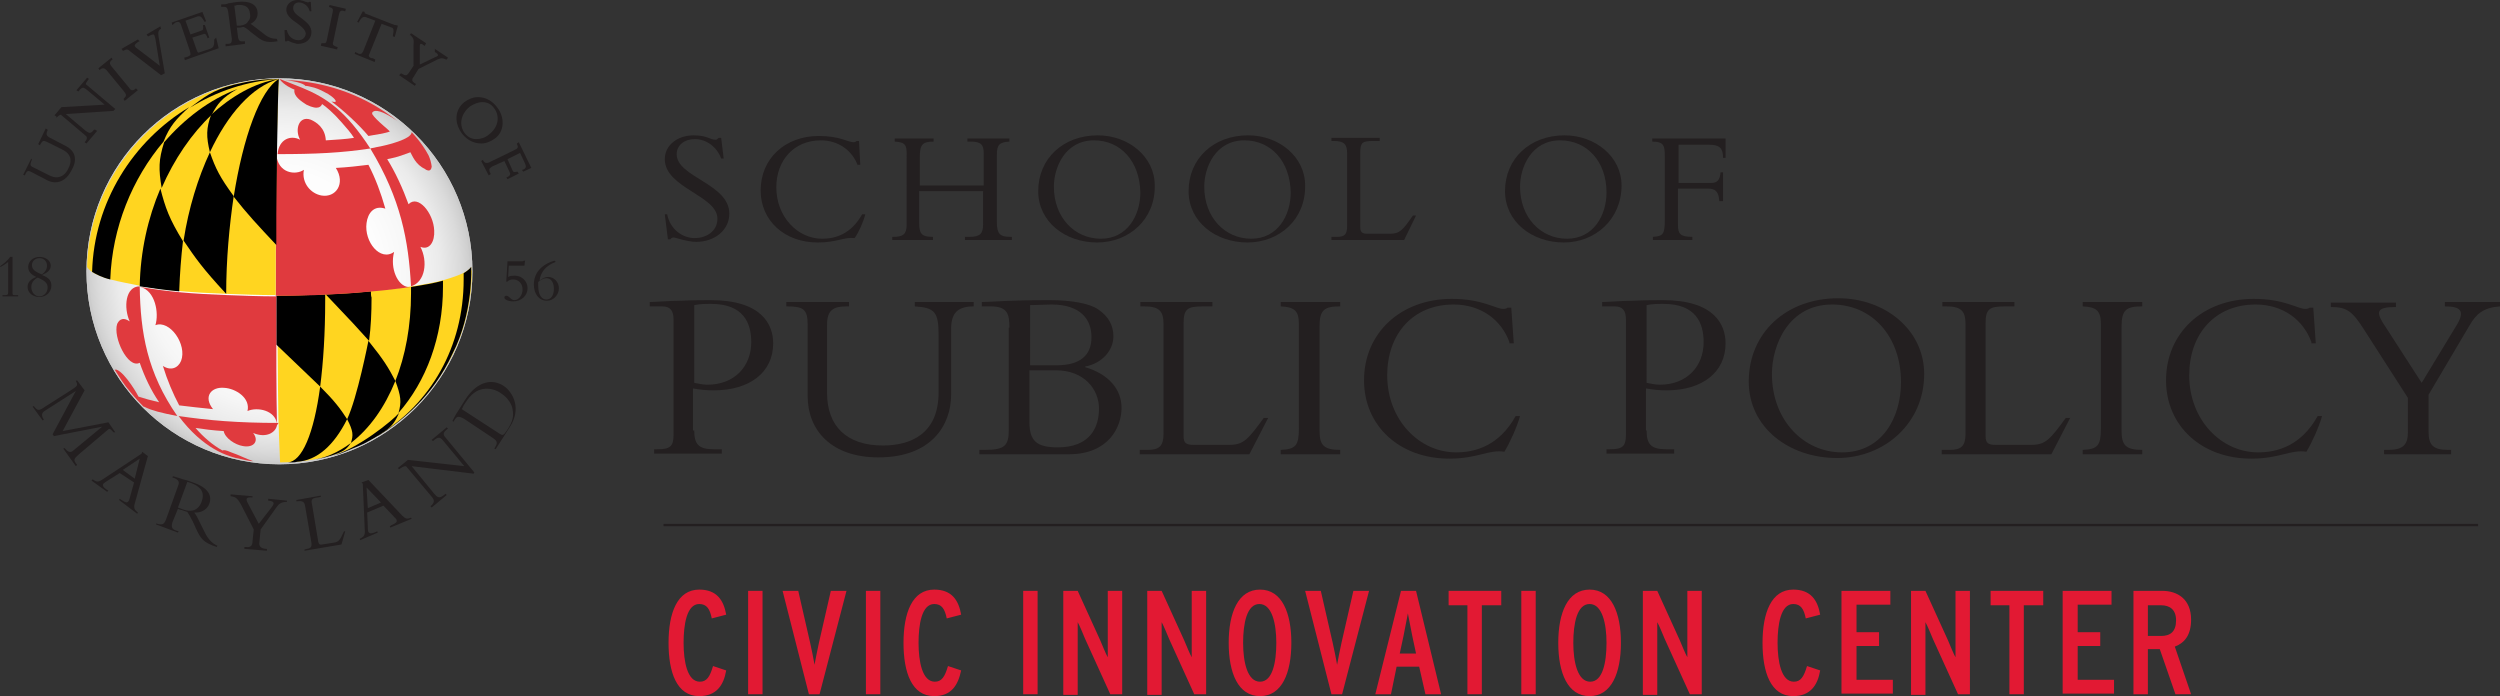 <?xml version="1.0" encoding="utf-8"?>
<!-- Generator: Adobe Illustrator 24.2.0, SVG Export Plug-In . SVG Version: 6.00 Build 0)  -->
<svg version="1.1" id="Layer_1" xmlns="http://www.w3.org/2000/svg" xmlns:xlink="http://www.w3.org/1999/xlink" x="0px" y="0px"
	 viewBox="0 0 399 111.1" style="enable-background:new 0 0 399 111.1;" xml:space="preserve">
<rect x="0" y="0" width="399" height="111.1" fill="#333333" stroke="none"/>
<style type="text/css">
	.st0{fill:url(#SVGID_1_);}
	.st1{fill:#CCCCCC;}
	.st2{fill:#FFD520;}
	.st3{fill:#E03A3E;}
	.st4{stroke:#000000;stroke-width:0;stroke-linecap:round;stroke-linejoin:round;}
	.st5{fill:#231F20;}
	.st6{fill:none;stroke:#231F20;stroke-width:0.374;stroke-miterlimit:6;}
	.st7{fill:#E21933;}
</style>
<desc>Created with Sketch.</desc>
<g>
	<g>
		<g>
			<g>
				
					<radialGradient id="SVGID_1_" cx="720.263" cy="608.1" r="34.599" gradientTransform="matrix(0.891 0 0 0.891 -597.245 -498.6)" gradientUnits="userSpaceOnUse">
					<stop  offset="0" style="stop-color:#FFFFFF"/>
					<stop  offset="0.515" style="stop-color:#FDFDFD"/>
					<stop  offset="0.7" style="stop-color:#F6F6F6"/>
					<stop  offset="0.833" style="stop-color:#EBEBEB"/>
					<stop  offset="0.939" style="stop-color:#DADADA"/>
					<stop  offset="1" style="stop-color:#CCCCCC"/>
				</radialGradient>
				<path class="st0" d="M44.6,74.1c-17,0-30.8-13.8-30.8-30.8c0-17,13.8-30.8,30.8-30.8c17,0,30.8,13.8,30.8,30.8
					C75.4,60.3,61.6,74.1,44.6,74.1z"/>
			</g>
			<g>
				<path class="st1" d="M44.6,74.1c-17,0-30.8-13.8-30.8-30.8c0-17,13.8-30.8,30.8-30.8c17,0,30.8,13.8,30.8,30.8
					C75.4,60.3,61.6,74.1,44.6,74.1z M44.6,12.9c-16.8,0-30.4,13.6-30.4,30.4c0,16.8,13.6,30.4,30.4,30.4C61.4,73.7,75,60.1,75,43.3
					C75,26.5,61.4,12.9,44.6,12.9z"/>
			</g>
			<path class="st2" d="M75.2,42.6c0,0.1-0.5,0.6-1.1,0.9c0,0,0,0,0,0c-0.8,0.4-1.9,0.8-3.3,1.2c-1.4,0.4-3.2,0.7-5.1,1
				c-1.9,0.3-4.1,0.5-6.4,0.7c0,0,0,0,0,0c-3,0.3-4.9,0.4-7.2,0.5c-2.5,0.1-5.1,0.2-7.8,0.2c0,0.3,0,0.7,0,1c0,2.4,0,4.7,0,6.8
				c0.1,11.8,0.1,11.8,0.4,18.9c16.9,0,30.6-13.7,30.6-30.6C75.2,43.3,75.2,42.8,75.2,42.6z"/>
			<g>
				<path d="M44.1,48.2c0,2.4,0,4.7,0,6.8c4.9,4.7,4.9,4.7,7,6.7c0.5-3.9,0.8-8.5,0.8-13.7c0-0.3,0-0.7,0-1
					c-3.1,0.1-5.1,0.2-7.8,0.2C44.1,47.5,44.1,47.8,44.1,48.2z"/>
				<path d="M55.4,66.9c-1.1-1.7-2-2.9-4.3-5.2c-1,7.5-2.9,12-5.2,12.1c0.2,0,0.5,0,0.7,0c0.2,0,0.5,0,0.8-0.1
					C50.6,73.5,53.3,71.1,55.4,66.9z"/>
				<path d="M58.8,54.4c0,0-1.8,9.2-3.4,12.5c1,1.9,1,2.6,0.6,3.8c3-2.3,5.4-5.7,7.1-9.9C62,58.7,61.3,57.5,58.8,54.4z"/>
				<path d="M50,73.4c0.7-0.1,0.6-0.1,1.9-0.4l0.7-0.2c2.3-0.7,2.7-1.1,3.4-2.1c-2,1.5-4.2,2.5-6.6,2.8L50,73.4z"/>
				<path d="M63.6,65.9c4.4-5,7.1-12.1,7.1-20.1c0-0.3,0-0.7,0-1c-1.4,0.4-3.2,0.7-5.1,1c0,0.3,0,0.7,0,1c0,5.2-0.9,10-2.5,14
					C64,63.2,64.1,64.2,63.6,65.9z"/>
				<path d="M59.2,46.5c-3,0.3-4.9,0.4-7.2,0.5c4.2,4.4,5.1,5.4,6.9,7.4c0.3-2.2,0.4-4.5,0.4-6.9C59.2,47.2,59.2,46.9,59.2,46.5z"/>
			</g>
			<path d="M37.9,14.2c1.7-0.7,3.3-1.4,6.7-1.6l0,0C42.3,12.8,39.9,13.5,37.9,14.2"/>
			<g>
				<path class="st3" d="M65.1,45.8c-1.6-0.2-2.9-2.9-2.2-5.6c-2.2,1.6-4.8-1.6-4.4-4.6c0.2-1.6,1.2-2.9,3-2.3
					c-0.7-2.5-1.6-4.9-2.7-7c-1.6,0.2-3.3,0.4-5.2,0.5c1.6,2.5,0,4.8-2.3,4.4c-1.7-0.3-3.2-2-2.8-4.1c-1.3,0.9-4.1,0.6-4.4-2.4
					c-0.1,6.2-0.1,14.2-0.1,22.5c8.1,0.1,17.7-0.8,21.5-1.4c0,0,0,0,0,0C65.4,45.8,65.2,45.8,65.1,45.8z"/>
			</g>
			<g>
				<path class="st3" d="M24.8,51.9c2.3-0.9,5.1,3.1,4.1,5.7c-0.5,1.2-1.7,1.6-2.9,0.8c0.7,2.3,1.6,4.4,2.6,6.3
					c1.6,0.2,3.4,0.4,5.4,0.6c-1.6-2-0.3-3.6,1.8-3.4c1.8,0.1,4.2,1.6,3.7,3.7c1.6-0.7,4.4-0.1,4.7,2c-0.1-4.6-0.1-11.3-0.1-19.3
					c0-0.3,0-0.7,0-1c-2.6,0-5.2-0.1-7.8-0.2c-5.5-0.2-9.3-0.5-13.9-1.3c0,0,0,0,0,0C24.8,46.4,25.4,50,24.8,51.9z"/>
			</g>
			<path class="st3" d="M59.1,23.7L59.1,23.7L59.1,23.7C59.1,23.7,59.1,23.7,59.1,23.7L59.1,23.7C59.1,23.7,59.1,23.7,59.1,23.7
				c0.3-0.1,0.6-0.1,0.9-0.2c1.8-0.3,5.7-1.3,5.7-2.4c0,0,1.6,1.6,2.7,3.7c0.1,0.2,0.2,0.5,0.3,0.8c0.1,0.4,0.2,0.8,0.2,1
				c-0.1,0.7-0.5,0.7-0.9,0.5c0,0-0.1,0-0.1-0.1c-1.6-0.7-2.1-2.2-2.4-2.7c-0.8,0.3-2.1,0.8-3.2,1c-0.1,0-0.4,0.1-0.5,0.1
				c1.3,2.1,2.5,4.7,3.4,7.2c1.5-1.6,4,1.4,4.1,4.2c0.1,1.7-0.7,3.2-2.2,2.6c1.2,2.3,0.8,5.6-1.5,6.3C65.2,38.4,64,31.8,59.1,23.7
				L59.1,23.7L59.1,23.7"/>
			<path class="st3" d="M59.1,23.7L59.1,23.7L59.1,23.7L59.1,23.7L59.1,23.7c-3.9-6-7-8.1-10.9-9.7c-0.8-0.3-3.5-1.4-3.6-1.4l0,0
				l0,0c0.7,1,2.1,1.6,2.4,1.7c-0.1,0.4,0,1.1,1.3,2c0.2,0.1,0.4,0.3,0.6,0.4c2,1,2.4,0.2,2.5-0.1c0,0,0,0,0,0
				c0.6,0.4,1.8,1.4,3.1,2.9c0.8,0.9,1.5,1.7,2,2.5c-1.2,0.2-2.9,0.3-4.5,0.4c-0.1-2-1.5-2.9-2.4-3.3c-1.9-0.7-2.6,1.6-1.7,3.2
				c-1.5-0.8-3.4-0.1-3.6,2.3C50.3,24.6,54.5,24.4,59.1,23.7L59.1,23.7L59.1,23.7"/>
			<path class="st3" d="M59.4,18.2c0,0,0-0.1,0-0.2c0-0.1,0.1-0.1,0.1-0.1s0-0.1,0.1-0.1c0.3-0.2,1.2-0.3,3.8,1.5
				c-5.3-4.2-11-5.9-15.9-6.4c-0.7-0.1-2-0.1-2-0.1c1.5,0.1,2.6,0.5,2.8,0.6c0.2,0.1,0.4,0.2,0.4,0.3c0,0,0,0,0,0
				c0.3,0,0.7,0.1,1.1,0.2c0.5,0.1,1.3,0.4,2,0.8c0.7,0.3,1.8,1.1,1.8,1.5c-0.2,0.1-0.2,0.1-0.7,0c1.8,1.3,4.4,3.7,5.9,5.5
				c1.1-0.2,2.6-0.4,3.4-0.7C62.3,20.9,60,19.2,59.4,18.2z"/>
			<path class="st3" d="M28.3,66.4c-2.6-0.5-4.1-0.9-5.1-1.4c-0.2-0.1-0.2-0.1-0.3-0.1c0,0-1.5-1.5-2.8-3.2
				c-0.9-1.2-1.7-2.6-1.8-2.7c0,0,0.2,0,0.3,0c1.4,0.5,3.5,4.2,3.5,4.3c0.9,0.3,2,0.6,3.3,0.9c-1.3-1.9-2.3-4-3.1-6.3
				c-1.9,1-4.3-4.1-3.6-6.2c0.2-0.4,0.7-1.3,2-0.4c-1-2.2-0.7-5.6,1.6-5.6C22.4,53.1,23.5,59.5,28.3,66.4"/>
			<path class="st3" d="M44.2,67.9C44,69,42.5,70,40.4,69.1c1,1.3,0.1,2.4-1.6,2.1c-1.3-0.2-2.9-1.3-3.1-2.4
				c-1.7-0.1-3.2-0.3-4.5-0.5c1.3,1.5,2.7,2.7,4.3,3.6c0.2-0.1,0.5-0.1,1.4,0.3c1.2,0.4,2.3,1,3.5,1.4c0,0-0.2,0-0.2,0
				c-0.9-0.1-1.1-0.2-1.6-0.3c-2.3-0.4-6.2-1.7-10.1-6.9h0h0l0,0c4.8,0.7,9.4,1.1,16,1.1C44.3,67.6,44.3,67.8,44.2,67.9"/>
			<path class="st2" d="M44.5,12.6c-16.4,0-30.2,13.4-30.6,30l0,0c0,0,0.2,0.4,0.8,0.8v0v0c0.6,0.4,1.6,0.8,2.9,1.2
				c1.6,0.4,3.2,0.7,4.7,1l0,0c4.6,0.8,8.4,1.1,13.9,1.3c2.6,0.1,5.2,0.2,7.8,0.2c0-1.6,0-10.5,0.1-19c0-1.1,0-2.3,0-3.4
				C44.3,19.1,44.4,13.4,44.5,12.6L44.5,12.6z"/>
			<path d="M59.2,70.2c-1.7,1-2.1,1-4.4,2c-0.6,0.3-1.3,0.4-1.9,0.6c4.1-1.1,9.8-5.7,10.8-6.9c-0.5,1.1-0.9,1.9-2.1,2.8
				C61.2,69,59.8,69.9,59.2,70.2z"/>
			<path d="M17.6,44.6c-1.3-0.3-2.2-0.8-2.9-1.2c0.3-11.1,6.5-20.9,15.5-26.3c-2.1,1.9-3.1,3-4.1,5.5C21.1,28.5,17.9,36.3,17.6,44.6
				"/>
			<path d="M30.3,17.2c2.2-1.6,3.5-2.8,7.1-3.7c2.5-0.6,4.7-0.9,7.2-0.9l0,0C39.4,12.9,34.5,14.6,30.3,17.2"/>
			<path d="M28.6,46.5c-2.2-0.2-4.4-0.5-6.3-0.8c0.1-5.6,1.3-10.9,3.3-15.6c0.8,3.1,1.4,4.8,3.6,8.4C28.9,41.1,28.7,43.7,28.6,46.5"
				/>
			<path d="M44.2,24.7c0,3.4-0.1,6.8-0.1,9.5c0,2.7,0,4.6,0,4.9c-3-3.2-4.6-4.9-6.8-7.7c1.5-9.5,4.2-17,7.2-18.8l0,0l0,0
				C44.4,13.5,44.3,19,44.2,24.7z"/>
			<g>
				<path d="M33.5,24.3c-1.9,4.1-3.4,8.9-4.2,14.1c1.9,2.8,3,4.4,6.8,8.5c0-5.5,0.5-10.8,1.2-15.6C35.1,28.3,34.4,26.9,33.5,24.3z"
					/>
			</g>
			<path class="st4" d="M74,43.6c0,0.3,0,0.7,0,1c0,10.8-5.3,19.8-13.5,24.8l-0.2,0.2c3.9-2.4,8.8-6.4,11.9-13.1
				c3.4-6.6,3-13.9,3-13.9C75,42.9,74.5,43.3,74,43.6z"/>
			<g>
				<path d="M37.9,14.2c-4.5,1.7-8.5,4.8-11.7,8.5c-0.9,2.8-0.9,4.3-0.4,7.3c2-4.6,4.8-8.7,8-11.7C34.7,16.6,35.4,15.6,37.9,14.2z"
					/>
			</g>
			<path d="M33.5,24.3c-0.6-2.5-0.6-3.8,0.2-6c3.2-2.9,6.9-5.1,10.8-5.7C40.2,13.8,36.3,18.3,33.5,24.3"/>
		</g>
		<g>
			<g>
				<path class="st5" d="M10.5,23.3L8,22c-0.6-0.3-0.7-0.6-0.4-1.2l0-0.1l-0.3-0.2L6.1,23l0.3,0.2l0-0.1c0.3-0.5,0.4-0.6,0.6-0.6
					c0.2,0,0.4,0.1,0.8,0.3l2.2,1.1c1.6,0.8,1.4,2.1,0.9,3c-0.4,0.9-1.1,1.4-1.9,1.4c-0.3,0-0.7-0.1-1.1-0.3l-2.6-1.3
					c-0.5-0.2-0.5-0.4-0.3-1l0.1-0.2L5,25.3l-1.3,2.6L4,28l0-0.1c0.2-0.4,0.3-0.6,0.5-0.6c0.1,0,0.2,0,0.4,0.1l2.7,1.4
					c0.4,0.2,0.8,0.3,1.2,0.3c1.1,0,2-0.7,2.6-1.9C12.6,25.2,11.7,23.9,10.5,23.3z"/>
				<path class="st5" d="M13.7,13.4c0-0.1,0.1-0.3,0.4-0.7l0.1-0.1l-0.3-0.2l-1.7,2l0.3,0.2l0.1-0.1c0.3-0.4,0.5-0.5,0.7-0.5
					c0.1,0,0.2,0.1,0.4,0.2l3,2.5l-6.9,0.4l-1.1,1.3l0.3,0.2L9,18.8c0.2-0.2,0.4-0.4,0.7-0.5l3.9,3.3c0.3,0.2,0.4,0.5,0,1l-0.1,0.1
					l0.3,0.2l1.7-2l-0.3-0.2L15,20.7c-0.3,0.4-0.5,0.5-0.7,0.5l0,0c-0.1,0-0.3-0.1-0.6-0.3l-3.2-2.7l7.6-0.5l0.3-0.3l-4.5-3.8
					C13.8,13.5,13.7,13.5,13.7,13.4z"/>
				<path class="st5" d="M21.7,14.1c-0.2,0.2-0.4,0.3-0.6,0.3c-0.2,0-0.3-0.1-0.5-0.4l-2.8-3.4c-0.4-0.5-0.3-0.7,0.1-1.1L18,9.5
					l-0.2-0.3l-2.1,1.7l0.2,0.3l0.1-0.1c0.2-0.2,0.4-0.2,0.5-0.2c0.1,0,0.3,0.1,0.5,0.3l2.8,3.4c0.4,0.5,0.4,0.7,0,1.1l-0.1,0.1
					l0.2,0.3l2.1-1.7L21.7,14.1L21.7,14.1z"/>
				<path class="st5" d="M25.7,4.6L25.7,4.6l-0.1-0.4l-2.2,1.3l0.2,0.3l0.1,0c0.3-0.2,0.6-0.3,0.7-0.3c0.1,0,0.2,0,0.2,0.1
					c0.1,0.1,0.1,0.3,0.2,0.6l0.7,4.3l-3.8-2.9c-0.1-0.1-0.2-0.2-0.2-0.3c0-0.2,0.2-0.4,0.7-0.7l0.1,0L22,6.3l-2.6,1.5l0.2,0.3
					l0.1,0c0.2-0.1,0.4-0.2,0.5-0.2c0.2,0,0.4,0.1,0.7,0.4l4.8,3.7l0.6-0.3l-1-5.9C25.2,5.1,25.3,4.8,25.7,4.6z"/>
				<path class="st5" d="M34.2,6.3L34.2,6.3c0,1-0.1,1.3-0.7,1.5L32,8.3c-0.1,0-0.2,0.1-0.3,0.1c-0.1,0-0.2-0.1-0.3-0.4l-0.7-2
					l1.6-0.5c0.1,0,0.2-0.1,0.3-0.1c0.2,0,0.3,0.1,0.5,0.6l0,0.1l0.3-0.1l-0.7-2L32.4,4l0,0.1c0.1,0.6,0,0.7-0.3,0.8l-1.7,0.6
					l-0.8-2.2l2-0.7c0.1,0,0.1,0,0.2,0c0.2,0,0.4,0.1,0.8,0.8l0,0.1l0.3-0.1l-0.6-1.5l-4.9,1.7l0.1,0.4L28,3.6
					c0.2-0.1,0.3-0.1,0.4-0.1c0.2,0,0.4,0.1,0.5,0.5l1.4,4.1c0.1,0.3,0.1,0.5,0.1,0.6c-0.1,0.2-0.3,0.3-0.6,0.4l-0.4,0.1l0.1,0.4
					l5.4-1.9l-0.4-1.7L34.2,6.3z"/>
				<path class="st5" d="M44.2,6.2c-0.7,0-1.4-0.2-2.1-0.8l-0.9-0.7c-0.5-0.4-0.8-0.6-1.2-0.9c0.8-0.4,1.2-1.1,1.1-1.9
					c-0.1-1.2-1.3-1.8-3.1-1.6c-0.7,0.1-0.9,0.1-1.3,0.2c-0.1,0-0.3,0-0.4,0.1c-0.3,0.1-0.7,0.1-0.9,0.1l-0.1,0l0,0.4l0.3,0
					c0.1,0,0.2,0,0.2,0c0.3,0,0.5,0.1,0.6,0.7L37,6.2C37,6.8,36.9,7,36.3,7l-0.3,0l0,0.4l3.1-0.4l0-0.4l-0.3,0c-0.1,0-0.2,0-0.2,0
					c-0.3,0-0.5-0.1-0.6-0.6l-0.2-1.6c0.1,0,0.3,0,0.4,0c0.3,0,0.4-0.1,0.7-0.1h0c0.2,0.1,0.6,0.3,1.1,0.8l0.8,0.6
					c1,0.8,1.6,1.2,3.4,0.9l0.1,0L44.2,6.2L44.2,6.2z M39.9,2.2c0.1,0.5,0,0.9-0.3,1.2C39.4,3.8,39,4,38.3,4.1l-0.1,0
					c-0.1,0-0.3,0-0.4,0l-0.4-3.2c0.1,0,0.3,0,0.4-0.1C39.1,0.7,39.8,1.1,39.9,2.2z"/>
				<path class="st5" d="M48.1,2.9c-0.7-0.5-1.4-1-1.3-1.7c0-0.5,0.5-0.9,1.1-0.8c0.7,0.1,1.3,0.6,1.5,1.3l0,0.1l0.3,0l-0.1-1.5
					l-0.3,0l0,0c-0.1,0.1-0.1,0.1-0.1,0.1h0c-0.1,0-0.2-0.1-0.4-0.1c-0.2-0.1-0.5-0.2-1-0.3c-1.1-0.1-2,0.5-2.1,1.4
					c-0.1,1,0.8,1.7,1.7,2.3c0.7,0.5,1.4,1.1,1.4,1.7c-0.1,0.8-0.8,1.1-1.4,1c-0.8-0.1-1.4-0.7-1.6-1.5l0-0.1l-0.4,0l0.1,1.8l0.3,0
					l0,0c0,0,0.1-0.1,0.1-0.1h0c0,0,0.2,0,0.3,0.1C46.6,6.8,47,6.9,47.4,7c0.1,0,0.2,0,0.2,0h0c1.2,0,2-0.7,2.1-1.7
					C49.8,4.2,48.9,3.5,48.1,2.9z"/>
				<path class="st5" d="M52.5,1.1L52.5,1.1c0.6,0.2,0.7,0.3,0.6,0.8l-0.9,4.3c-0.1,0.6-0.2,0.7-0.5,0.7c-0.1,0-0.2,0-0.3,0l-0.1,0
					l-0.1,0.4l2.6,0.6l0.1-0.4l-0.1,0c-0.3-0.1-0.5-0.2-0.6-0.3c-0.1-0.1-0.1-0.3,0-0.6l0.9-4.3c0.1-0.5,0.3-0.6,0.5-0.6
					c0.1,0,0.2,0,0.4,0.1l0.1,0l0.1-0.4l-2.6-0.6L52.5,1.1z"/>
				<path class="st5" d="M63.2,4C63.2,4,63.1,4.1,63.2,4c-0.1,0-0.2,0-0.2,0l-4.6-1.8c-0.1,0-0.1-0.1-0.2-0.1c0,0,0-0.1,0-0.1l0-0.1
					l-0.3-0.1l-0.9,1.7l0.3,0.1l0-0.1c0.3-0.6,0.6-0.8,0.8-0.8c0.1,0,0.1,0,0.2,0l1.6,0.6L58,8.1c-0.2,0.4-0.3,0.5-0.5,0.5
					c-0.1,0-0.3,0-0.4-0.1l-0.4-0.2l-0.1,0.3l3.2,1.3l0.1-0.4l-0.4-0.2C59.2,9.3,59,9.2,58.9,9c-0.1-0.1,0-0.3,0.1-0.5l1.9-4.7
					l1.6,0.6c0.3,0.1,0.4,0.3,0.2,1.3l0,0.1L63,5.9l0.5-1.8L63.2,4L63.2,4z"/>
				<path class="st5" d="M69.4,8.3L69.4,8.3c0.4,0.2,0.5,0.4,0.5,0.5c0,0.1-0.1,0.2-0.4,0.3L67,10.3l0-2.9c0-0.4,0.1-0.4,0.2-0.4
					c0.1,0,0.3,0.1,0.5,0.3l0.1,0L68,6.9l-2.4-1.6l-0.2,0.3l0.1,0C65.9,6,66.1,6.2,66,7.1L66,10.5l-0.8,1.2c-0.3,0.4-0.5,0.4-1,0.1
					L64,11.7L63.7,12l2.5,1.7l0.2-0.3l-0.2-0.1c-0.2-0.2-0.4-0.3-0.4-0.5c0-0.1,0-0.3,0.2-0.5l0.8-1.3l3-1.5
					c0.3-0.1,0.5-0.2,0.7-0.2c0.2,0,0.5,0.1,0.7,0.2l0.1,0l0.2-0.3l-2.1-1.4L69.4,8.3z"/>
				<path class="st5" d="M79.4,17.2c-0.8-1.1-1.9-1.7-3.1-1.7c-0.8,0-1.5,0.3-2.2,0.8c-1.5,1.2-1.7,3.3-0.3,5.1c0.8,1,1.9,1.5,3,1.5
					h0c0.8,0,1.5-0.3,2.2-0.8C80.5,21,80.6,18.8,79.4,17.2z M79.4,19.3c-0.1,0.8-0.6,1.6-1.4,2.2c-0.6,0.5-1.3,0.7-2,0.7
					c-0.7,0-1.3-0.3-1.8-0.9c-1-1.3-0.7-3.1,0.8-4.3c0.6-0.4,1.3-0.7,2-0.7c0.7,0,1.4,0.3,1.8,0.9C79.3,17.8,79.5,18.5,79.4,19.3z"
					/>
				<path class="st5" d="M82.8,22.7l-0.3,0.2l0,0.1c0.3,0.6,0.1,0.7-0.5,1l-3.7,1.8c-0.3,0.2-0.5,0.2-0.7,0.2
					c-0.2,0-0.3-0.1-0.5-0.4l0-0.1l-0.3,0.2L78,28l0.3-0.2l0-0.1c-0.2-0.3-0.2-0.5-0.2-0.7c0-0.1,0.2-0.2,0.4-0.4l2-0.9l0.8,1.7
					c0.2,0.4,0.2,0.6-0.4,0.9l-0.1,0l0.2,0.3l1.8-0.9l-0.2-0.3l-0.1,0c-0.4,0.1-0.6,0.1-0.7-0.2l-0.8-1.8l2-1l0.8,1.7
					c0.2,0.5,0.2,0.8-0.4,1l-0.1,0l0.2,0.3l1.3-0.6L82.8,22.7z"/>
			</g>
			<path class="st5" d="M8.4,69.3l3.7-6.9l0,0l-5,3.2c-0.6,0.4-0.4,0.9-0.1,1.4l-0.2,0.1l-1.6-2.2l0.2-0.1c0.6,0.8,0.8,0.8,1.8,0.1
				l4.4-2.8c0.7-0.5,0.9-0.6,0.5-1.3l0.2-0.1l1.2,1.6l-3.5,6.5l7.3-1.4l1.1,1.6L18.1,69c-0.4-0.5-0.6-0.7-0.9-0.4l-4.6,3.9
				c-0.9,0.8-0.9,0.9-0.3,1.7l-0.2,0.2l-2-2.8l0.2-0.1c0.4,0.5,0.9,0.9,1.4,0.4l4.6-3.8l0,0l-7.7,1.5L8.4,69.3z"/>
			<path class="st5" d="M21.5,76.4l-1.9-1.4l2.7-1.8L21.5,76.4z M21.4,77l-0.7,2.5c0,0.1-0.1,0.4-0.2,0.5c-0.2,0.3-0.5,0.2-1.1-0.2
				l-0.3-0.2l-0.1,0.2l2.9,2.2l0.1-0.2c-0.5-0.4-0.7-0.7-0.5-1.4l2.1-7.6l-0.9-0.7l-0.1,0.3l-5.9,3.9c-1,0.7-1.2,0.7-1.9,0.2
				l-0.2,0.2l2.5,1.8l0.2-0.2l-0.2-0.1c-0.6-0.4-0.8-0.7-0.6-1c0.1-0.1,0.5-0.4,0.7-0.5l1.9-1.2L21.4,77z"/>
			<path class="st5" d="M29.9,76.9c0.2,0.1,0.4,0.1,0.6,0.2c1.9,0.7,2.1,1.8,1.7,2.9c-0.5,1.5-1.7,1.8-3,1.3
				c-0.3-0.1-0.5-0.2-0.8-0.3L29.9,76.9z M28.4,81.2c0.2,0.1,0.4,0.2,0.6,0.2c0.3,0.1,0.5,0.2,0.9,0.3c0.2,0.3,0.5,0.8,0.9,1.6
				l0.5,1.1c0.7,1.5,1.1,2.2,3.3,2.9l0.1-0.2c-0.9-0.4-1.5-1.1-2-2.1L32,83.6c-0.4-0.8-0.6-1.3-1-1.8c1.1,0.1,2.1-0.5,2.4-1.4
				c0.5-1.3-0.2-2.6-2.6-3.4c-0.8-0.3-1.1-0.4-1.6-0.5c-0.5-0.2-1.3-0.4-1.6-0.5l-0.1,0.2l0.3,0.1c0.7,0.3,0.9,0.6,0.6,1.3l-1.9,5.3
				c-0.3,0.8-0.6,0.9-1.4,0.7L25,83.5l-0.1,0.2l3.5,1.3l0.1-0.2l-0.3-0.1c-0.7-0.2-0.9-0.5-0.7-1.3L28.4,81.2z"/>
			<path class="st5" d="M43.4,80.9c0.5-0.7,0.3-0.9-0.6-1l0-0.3l3,0.3l0,0.2c-0.9,0-1.3,0.3-1.7,0.9l-2.5,3.5l-0.2,2
				c-0.1,0.7,0.2,1,1,1.1l0.2,0l0,0.3l-3.6-0.3l0-0.3l0.2,0c0.8,0.1,1.1-0.2,1.1-0.9l0.2-1.9l-2-3.9c-0.6-1.1-0.9-1.3-1.7-1.4l0-0.3
				l3.5,0.3l0,0.2c-1-0.1-1.1,0.2-0.8,0.8l1.8,3.4L43.4,80.9z"/>
			<path class="st5" d="M54.5,86.9l-5.9,1l0-0.2l0.4-0.1c0.6-0.1,0.8-0.3,0.7-1l-1-5.8c-0.1-0.7-0.4-0.9-1.2-0.8l-0.2,0l0-0.2
				l3.9-0.7l0,0.2l-0.5,0.1c-0.9,0.1-1.1,0.3-0.9,1.1l1,6c0.1,0.3,0.2,0.5,0.6,0.4l1.9-0.3c0.8-0.1,1-0.5,1.6-1.8l0.2,0L54.5,86.9z"
				/>
			<path class="st5" d="M60.8,80.2l-2.1,0.9l-0.2-3.3L60.8,80.2z M61.2,80.7l1.8,1.9c0.1,0.1,0.3,0.3,0.3,0.4
				c0.1,0.3-0.1,0.5-0.8,0.8L62.2,84l0.1,0.2l3.4-1.4l-0.1-0.2c-0.6,0.3-0.9,0.2-1.4-0.3l-5.4-5.7L57.7,77l0.2,0.2l0.3,7
				c0.1,1.2,0,1.4-0.8,1.8l0.1,0.2l2.8-1.2l-0.1-0.2L60,84.9c-0.7,0.3-1,0.3-1.2,0c-0.1-0.2-0.1-0.6-0.1-0.9l-0.1-2.2L61.2,80.7z"/>
			<path class="st5" d="M75.6,75.6l-9.9-1.2l3.6,4.4c0.6,0.7,0.9,0.8,1.8,0l0.2,0.2l-2.4,2l-0.2-0.2l0,0c0.6-0.5,0.7-0.9,0.3-1.4
				l-4.2-5c-0.4,0-0.7,0.2-1.1,0.5l-0.2-0.2l1.6-1.3l9,1l-3.4-4.1c-0.5-0.6-0.8-0.6-1.6,0.1l-0.2-0.2l2.4-2l0.2,0.2
				c-0.8,0.6-0.8,0.9-0.5,1.3l4.7,5.7L75.6,75.6z"/>
			<path class="st5" d="M73.7,65.3c0.1-0.1,0.2-0.5,0.5-0.9c1-1.6,1.9-2.1,2.8-2.3c1.1-0.2,2.2,0.1,3,0.7c1.1,0.7,1.7,1.8,1.8,2.5
				c0.2,1.1,0.1,1.9-0.9,3.4c-0.6,0.9-0.7,0.8-1.2,0.5L73.7,65.3z M78.8,70c0.6,0.4,0.6,0.8,0.2,1.4l-0.1,0.2l0.2,0.1l2.3-3.6
				c1.8-2.8,0.6-5.4-1-6.5c-1.8-1.2-4.2-0.8-6.1,2.1c-0.4,0.6-0.8,1.3-1.2,1.9c-0.4,0.6-0.7,1.2-0.9,1.6l0.2,0.1l0.1-0.2
				c0.4-0.7,0.7-0.7,1.5-0.3L78.8,70z"/>
			<path class="st5" d="M2,41v5.7C2,47,2,47.1,2.3,47.1h0.6v0.2H0.4v-0.2h0.5c0.3,0,0.4-0.1,0.4-0.4v-4.9c-0.3,0.3-0.9,0.6-1.2,0.8
				L0,42.5c0.6-0.4,1.4-1.1,1.6-1.5H2z"/>
			<path class="st5" d="M7.6,45.9c0,0.8-0.6,1.4-1.3,1.4c-0.7,0-1.3-0.6-1.3-1.5c0-0.6,0.3-1.1,1-1.5C7.2,44.8,7.6,45.2,7.6,45.9z
				 M8.1,42.4c0-0.8-0.8-1.4-1.8-1.4c-1,0-1.8,0.7-1.8,1.6c0,0.7,0.4,1.2,1.3,1.6c-1,0.4-1.4,0.9-1.4,1.6c0,0.9,0.8,1.6,1.9,1.6
				c1.1,0,1.9-0.8,1.9-1.8c0-0.8-0.4-1.3-1.5-1.7C7.6,43.5,8.1,43.1,8.1,42.4z M7.5,42.4c0,0.6-0.3,1-0.8,1.4
				c-1.3-0.5-1.6-0.9-1.6-1.5c0-0.6,0.5-1.1,1.2-1.1C7,41.2,7.5,41.7,7.5,42.4z"/>
			<path class="st5" d="M81,41.7h2.3c0.2,0,0.2,0,0.3-0.1h0.2l-0.1,0.8h-2.5l-0.1,1.8c0.3-0.2,0.7-0.2,1.1-0.2c1.1,0,2,0.9,2,2
				c0,1.2-1,2.1-2.3,2.1c-0.8,0-1.4-0.3-1.4-0.6c0-0.2,0.1-0.3,0.3-0.3c0.5,0,0.7,0.7,1.3,0.7c0.7,0,1.3-0.8,1.3-1.7
				c0-0.9-0.6-1.6-1.5-1.6c-0.4,0-0.7,0.1-1,0.4l-0.1-0.1L81,41.7z"/>
			<path class="st5" d="M88.4,46.1c0,1.1-0.5,1.7-1.2,1.7c-0.6,0-1.3-0.5-1.3-2.2c0-0.3,0-0.5,0-0.6c0.6-0.5,1-0.6,1.3-0.6
				C87.9,44.4,88.4,45,88.4,46.1z M88.5,41.6c-2.1,0.6-3.3,2-3.3,3.8c0,1.5,0.8,2.6,2.1,2.6c1,0,1.9-0.9,1.9-2c0-1-0.8-1.8-1.7-1.8
				c-0.5,0-0.9,0.2-1.4,0.6c0.2-1.4,1-2.4,2.6-3L88.5,41.6z"/>
		</g>
	</g>
</g>
<g>
	<path class="st5" d="M106.5,34.3c0.5,2.3,2.4,3.7,4.4,3.7c1.7,0,3.6-1,3.6-3.1c0-3.7-8.4-4.9-8.4-9.5c0-2.2,2-3.8,4.6-3.8
		c2.2,0,2.6,0.7,3.5,0.7c0.2,0,0.3-0.1,0.5-0.3h0.4l0.4,3.3h-0.4c-0.7-1.9-2.4-3.1-4.2-3.1c-1.7,0-2.9,1-2.9,2.4
		c0,3.7,8.4,4.7,8.4,9.5c0,2.6-2.3,4.5-5.3,4.5c-1.4,0-3.3-0.7-3.6-0.7c-0.2,0-0.4,0.1-0.5,0.3h-0.4l-0.5-4H106.5z"/>
	<path class="st5" d="M136.9,26.4c-0.9-2.4-3.1-4-5.9-4c-4.3,0-7.1,3.2-7.1,7.5c0,4.7,3.4,8.2,7.3,8.2c2.1,0,4.6-0.7,6.4-3.9h0.5
		c-0.3,1.2-1,2.8-1.7,3.8c-1.7-0.2-2.8,0.7-5.9,0.7c-5.3,0-9.1-3.5-9.1-8.3c0-5.1,3.9-8.7,9.3-8.7c3.3,0,4.7,1,5.5,1
		c0.3,0,0.4-0.1,0.5-0.2h0.4l0.2,3.8H136.9z"/>
	<path class="st5" d="M146.7,30.6v4.9c0,1.7,0.3,2.3,2.1,2.3h0.1v0.5h-6.5v-0.5h0.2c1.5,0,2.1-0.4,2.1-1.9V24.4
		c0-1.4-0.4-1.7-1.9-1.8v-0.5h6.2v0.5c-1.8,0-2.2,0.5-2.2,2.5v4.5h10.2v-5.1c0-1.4-0.4-1.9-2.1-1.9h-0.5v-0.5h6.7v0.5
		c-1.6,0.1-2,0.5-2,2.1v10.8c0,1.8,0.5,2.3,2.1,2.3h0.3v0.5H154v-0.5h0.8c1.7,0,2.1-0.6,2.1-2v-5.3H146.7z"/>
	<path class="st5" d="M175.1,38.7c-5.1,0-9.4-3.3-9.4-8.2c0-5.2,4-8.9,9.5-8.9c4.9,0,9.1,3.4,9.1,8C184.4,35,180.2,38.7,175.1,38.7z
		 M174.6,22.4c-4.6,0-6.4,4.3-6.4,7.4c0,4.9,3.3,8.3,7.5,8.3c4.2,0,6.3-3.7,6.3-7.4C181.9,25.8,178.9,22.4,174.6,22.4z"/>
	<path class="st5" d="M199.1,38.7c-5.1,0-9.4-3.3-9.4-8.2c0-5.2,4-8.9,9.5-8.9c4.9,0,9.1,3.4,9.1,8C208.4,35,204.2,38.7,199.1,38.7z
		 M198.6,22.4c-4.6,0-6.4,4.3-6.4,7.4c0,4.9,3.3,8.3,7.5,8.3c4.2,0,6.3-3.7,6.3-7.4C205.9,25.8,202.9,22.4,198.6,22.4z"/>
	<path class="st5" d="M224.1,38.3h-11.6v-0.5h0.9c1.2,0,1.6-0.4,1.6-1.7V24.5c0-1.4-0.4-2-2.1-2h-0.4v-0.5h7.7v0.5h-1
		c-1.7,0-2.1,0.2-2.1,1.8v12c0,0.7,0.3,1,1,1h3.8c1.5,0,2-0.6,3.6-2.9h0.5L224.1,38.3z"/>
	<path class="st5" d="M249.6,38.7c-5.1,0-9.4-3.3-9.4-8.2c0-5.2,4-8.9,9.5-8.9c4.9,0,9.1,3.4,9.1,8C258.8,35,254.6,38.7,249.6,38.7z
		 M249,22.4c-4.6,0-6.4,4.3-6.4,7.4c0,4.9,3.3,8.3,7.5,8.3c4.2,0,6.3-3.7,6.3-7.4C256.4,25.8,253.3,22.4,249,22.4z"/>
	<path class="st5" d="M274.8,32.1h-0.4c-0.1-1.5-0.6-2-1.8-2h-4.8v5.7c0,1.5,0.3,2,2.3,2v0.5h-6.3v-0.5c1.6-0.1,1.9-0.4,1.9-2.6V25
		c0-1.7-0.1-2.4-2-2.4v-0.5h11.7v3.1h-0.4c0-1.5-0.5-2.1-2.2-2.1h-4.9v6.1h5.2c1,0,1.4-0.5,1.5-1.7h0.4V32.1z"/>
	<path class="st5" d="M110.8,68.7c0,2.2,0.7,3,3.1,3h1.3v0.7h-10.8v-0.7h0.5c2,0,2.6-0.4,2.6-2.3V51c0-1.4-0.5-2.1-1.8-2.1h-2v-0.7
		c1.1,0,3-0.2,4.9-0.2c1.9-0.1,3.8-0.1,4.8-0.1c8.2,0,10,3.9,10,6.9c0,4.6-3.7,7.5-9.5,7.5c-1.2,0-2.1-0.1-3.3-0.3V68.7z
		 M110.8,61.1c0.5,0.1,1.4,0.3,2.1,0.3c4.3,0,7-2.9,7-6.8c0-3-1.2-6.1-6.4-6.1c-0.9,0-1.8,0-2.7,0.2V61.1z"/>
	<path class="st5" d="M155.4,48.2v0.7c-2.6,0-3.6,1.1-3.6,3.6v10.5c0,4.8-3.1,10-11.6,10c-7.5,0-11.3-4.3-11.3-9.8V51.8
		c0-2.5-0.7-2.9-3.4-2.9v-0.7h10v0.7h-0.4c-2.1,0-3.1,0.6-3.1,2.9v10.9c0,5.3,3.1,8.4,8.9,8.4c4.4,0,8.9-1.8,8.9-8.5v-9.1
		c0-3.7-0.6-4.4-3.8-4.6v-0.7H155.4z"/>
	<path class="st5" d="M161.1,52.3c0-2.2-0.3-3.4-3-3.4h-1.4v-0.7c1.1,0,3.8-0.2,4.9-0.2c2.1-0.1,5.1-0.1,5.9-0.1
		c3.4,0,6.4,0.5,7.8,1.5c1.6,1.1,2.4,2.5,2.4,4.3c0,2.2-1.8,4.3-4.5,4.8v0.1c3.7,1.1,5.8,3.5,5.8,6.5c0,3.1-2.1,7.4-8.4,7.4h-14.3
		v-0.7h0.9c3.2,0,3.8-0.7,3.8-3.2V52.3z M164.3,58.3h4.3c3.7,0,5.6-1.5,5.6-4.5c0-2.7-1.6-5.2-6.4-5.2c-0.9,0-2.5,0.1-3.4,0.1V58.3z
		 M164.3,67.4c0,3,1.2,4,4.5,4c5.2,0,6.6-3.2,6.6-6.2c0-3-2.3-6.1-6.9-6.1h-4.2V67.4z"/>
	<path class="st5" d="M199.4,72.5h-17.5v-0.7h1.3c1.8,0,2.5-0.6,2.5-2.6V51.8c0-2.1-0.6-2.9-3.1-2.9H182v-0.7h11.5v0.7h-1.4
		c-2.5,0-3.2,0.3-3.2,2.7v18c0,1.1,0.4,1.4,1.6,1.4h5.7c2.3,0,3-0.9,5.5-4.3h0.7L199.4,72.5z"/>
	<path class="st5" d="M213.9,72.5h-9.5v-0.7c2.4-0.1,2.9-0.7,2.9-3.4V51.7c0-2.1-0.7-2.7-2.9-2.8v-0.7h9.5v0.7
		c-2.5,0-3.3,0.5-3.3,3.2v16.6c0,2.3,0.6,3.1,3.3,3.1V72.5z"/>
	<path class="st5" d="M240.9,54.6c-1.3-3.6-4.6-6-8.9-6c-6.5,0-10.6,4.7-10.6,11.3c0,7.1,5.1,12.3,11,12.3c3.1,0,6.9-1.1,9.5-5.8
		h0.7c-0.5,1.8-1.6,4.2-2.5,5.7c-2.5-0.4-4.2,1.1-8.8,1.1c-7.9,0-13.6-5.2-13.6-12.5c0-7.6,5.9-13,14-13c4.9,0,7,1.6,8.2,1.6
		c0.4,0,0.6-0.1,0.7-0.2h0.6l0.4,5.7H240.9z"/>
	<path class="st5" d="M262.8,68.7c0,2.2,0.7,3,3.1,3h1.3v0.7h-10.8v-0.7h0.5c2,0,2.6-0.4,2.6-2.3V51c0-1.4-0.5-2.1-1.8-2.1h-2v-0.7
		c1.1,0,3-0.2,4.9-0.2c1.9-0.1,3.8-0.1,4.8-0.1c8.2,0,10,3.9,10,6.9c0,4.6-3.7,7.5-9.4,7.5c-1.2,0-2.1-0.1-3.3-0.3V68.7z
		 M262.8,61.1c0.5,0.1,1.4,0.3,2.1,0.3c4.3,0,7-2.9,7-6.8c0-3-1.2-6.1-6.4-6.1c-0.9,0-1.8,0-2.7,0.2V61.1z"/>
	<path class="st5" d="M293.2,73.1c-7.7,0-14.1-4.9-14.1-12.2c0-7.8,6-13.3,14.3-13.3c7.4,0,13.7,5,13.7,12.1
		C307.1,67.5,300.8,73.1,293.2,73.1z M292.4,48.6c-6.9,0-9.6,6.4-9.6,11.1c0,7.3,5,12.5,11.2,12.5c6.4,0,9.4-5.6,9.4-11.2
		C303.4,53.7,298.8,48.6,292.4,48.6z"/>
	<path class="st5" d="M327.4,72.5h-17.5v-0.7h1.3c1.8,0,2.5-0.6,2.5-2.6V51.8c0-2.1-0.6-2.9-3.1-2.9H310v-0.7h11.5v0.7h-1.4
		c-2.5,0-3.2,0.3-3.2,2.7v18c0,1.1,0.4,1.4,1.6,1.4h5.7c2.3,0,3-0.9,5.5-4.3h0.7L327.4,72.5z"/>
	<path class="st5" d="M341.9,72.5h-9.5v-0.7c2.4-0.1,2.9-0.7,2.9-3.4V51.7c0-2.1-0.7-2.7-2.9-2.8v-0.7h9.5v0.7
		c-2.5,0-3.3,0.5-3.3,3.2v16.6c0,2.3,0.6,3.1,3.3,3.1V72.5z"/>
	<path class="st5" d="M368.9,54.6c-1.3-3.6-4.6-6-8.9-6c-6.5,0-10.6,4.7-10.6,11.3c0,7.1,5.1,12.3,11,12.3c3.1,0,6.9-1.1,9.5-5.8
		h0.7c-0.5,1.8-1.6,4.2-2.5,5.7c-2.5-0.4-4.2,1.1-8.8,1.1c-7.9,0-13.6-5.2-13.6-12.5c0-7.6,5.9-13,14-13c4.9,0,7,1.6,8.2,1.6
		c0.4,0,0.6-0.1,0.7-0.2h0.6l0.4,5.7H368.9z"/>
	<path class="st5" d="M392.2,51.7c1.2-2.1,0.5-2.8-2-2.8v-0.7h8.8v0.7c-2.7,0.2-3.8,1.2-4.9,3.1l-6.5,11v5.9c0,2.1,0.7,2.9,3.1,2.9
		h0.5v0.7h-10.7v-0.7h0.7c2.4,0,3.1-0.9,3.1-2.8v-5.5l-7-10.9c-1.9-3-2.8-3.6-5.3-3.6v-0.7h10.4v0.7c-3,0-3.2,0.7-2.1,2.5l6.2,9.6
		L392.2,51.7z"/>
</g>
<line class="st6" x1="105.9" y1="83.8" x2="395.5" y2="83.8"/>
<g>
	<g>
		<path class="st7" d="M111.6,111.1c-3.6,0-4.9-3.8-4.9-8.5c0-4.8,1.4-8.5,4.9-8.5c2.8,0,3.9,1.7,4.3,4l-2.3,0.6
			c-0.3-1.5-0.8-2.3-2-2.3c-2,0-2.5,3.3-2.5,6.2c0,3,0.6,6.2,2.6,6.2c1.1,0,1.6-0.8,2.1-2.5l2.1,0.7
			C115.5,109.4,114.3,111.1,111.6,111.1z"/>
		<path class="st7" d="M119.4,110.8V94.3h2.3v16.5H119.4z"/>
		<path class="st7" d="M130.8,110.8h-1.7l-4.2-16.5h2.5l1.9,8.3c0.2,0.8,0.6,2.9,0.7,3.5c0.1-0.6,0.5-2.6,0.7-3.5l1.9-8.3h2.5
			L130.8,110.8z"/>
		<path class="st7" d="M138.2,110.8V94.3h2.3v16.5H138.2z"/>
		<path class="st7" d="M149.1,111.1c-3.6,0-4.9-3.8-4.9-8.5c0-4.8,1.4-8.5,4.9-8.5c2.8,0,3.9,1.7,4.3,4l-2.3,0.6
			c-0.3-1.5-0.8-2.3-2-2.3c-2,0-2.5,3.3-2.5,6.2c0,3,0.6,6.2,2.6,6.2c1.1,0,1.6-0.8,2.1-2.5l2.1,0.7
			C152.9,109.4,151.8,111.1,149.1,111.1z"/>
		<path class="st7" d="M163.3,110.8V94.3h2.3v16.5H163.3z"/>
		<path class="st7" d="M177.2,110.8l-4-8.8c-0.3-0.7-0.9-2.2-1.2-2.7c0,0.6,0,2.5,0,3.3v8.3h-2.3V94.3h2.3l3.6,7.9
			c0.3,0.7,0.9,2.2,1.2,2.7c0-0.6,0-2.5,0-3.3v-7.3h2.3v16.5H177.2z"/>
		<path class="st7" d="M190.6,110.8l-4-8.8c-0.3-0.7-0.9-2.2-1.2-2.7c0,0.6,0,2.5,0,3.3v8.3h-2.3V94.3h2.3l3.6,7.9
			c0.3,0.7,0.9,2.2,1.2,2.7c0-0.6,0-2.5,0-3.3v-7.3h2.3v16.5H190.6z"/>
		<path class="st7" d="M201.1,111.1c-3.5,0-5-3.7-5-8.5c0-4.8,1.5-8.5,5-8.5c3.5,0,5,3.7,5,8.5C206.1,107.4,204.6,111.1,201.1,111.1
			z M201,96.4c-2,0-2.6,3.1-2.6,6.2s0.7,6.2,2.7,6.2c2,0,2.6-3.1,2.6-6.2C203.7,99.5,203,96.4,201,96.4z"/>
		<path class="st7" d="M214.2,110.8h-1.7l-4.2-16.5h2.5l1.9,8.3c0.2,0.8,0.6,2.9,0.7,3.5c0.1-0.6,0.5-2.6,0.7-3.5l1.9-8.3h2.5
			L214.2,110.8z"/>
		<path class="st7" d="M227.5,110.8l-1-4.4h-3.6l-0.9,4.4h-2.5l4.1-16.5h2.4l4,16.5H227.5z M225.4,101.5c-0.2-1.1-0.6-3-0.7-3.6
			c-0.1,0.6-0.5,2.5-0.7,3.6l-0.6,2.8h2.6L225.4,101.5z"/>
		<path class="st7" d="M236.5,96.6v14.2h-2.3V96.6h-3v-2.3h8.4v2.3H236.5z"/>
		<path class="st7" d="M242.8,110.8V94.3h2.3v16.5H242.8z"/>
		<path class="st7" d="M253.7,111.1c-3.5,0-5-3.7-5-8.5c0-4.8,1.5-8.5,5-8.5c3.5,0,5,3.7,5,8.5C258.7,107.4,257.2,111.1,253.7,111.1
			z M253.7,96.4c-2,0-2.6,3.1-2.6,6.2s0.7,6.2,2.7,6.2c2,0,2.6-3.1,2.6-6.2C256.4,99.5,255.7,96.4,253.7,96.4z"/>
		<path class="st7" d="M269.7,110.8l-4-8.8c-0.3-0.7-0.9-2.2-1.2-2.7c0,0.6,0,2.5,0,3.3v8.3h-2.3V94.3h2.3l3.6,7.9
			c0.3,0.7,0.9,2.2,1.2,2.7c0-0.6,0-2.5,0-3.3v-7.3h2.3v16.5H269.7z"/>
		<path class="st7" d="M286.2,111.1c-3.6,0-4.9-3.8-4.9-8.5c0-4.8,1.4-8.5,4.9-8.5c2.8,0,3.9,1.7,4.3,4l-2.3,0.6
			c-0.3-1.5-0.8-2.3-2-2.3c-2,0-2.5,3.3-2.5,6.2c0,3,0.6,6.2,2.6,6.2c1.1,0,1.6-0.8,2.1-2.5l2.1,0.7
			C290.1,109.4,288.9,111.1,286.2,111.1z"/>
		<path class="st7" d="M293.9,110.8V94.3h7.8v2.2h-5.4v4.4h3.6v2.2h-3.6v5.4h5.8v2.2H293.9z"/>
		<path class="st7" d="M312.5,110.8l-4-8.8c-0.3-0.7-0.9-2.2-1.2-2.7c0,0.6,0,2.5,0,3.3v8.3h-2.3V94.3h2.3l3.6,7.9
			c0.3,0.7,0.9,2.2,1.2,2.7c0-0.6,0-2.5,0-3.3v-7.3h2.3v16.5H312.5z"/>
		<path class="st7" d="M323,96.6v14.2h-2.3V96.6h-3v-2.3h8.4v2.3H323z"/>
		<path class="st7" d="M329.2,110.8V94.3h7.8v2.2h-5.4v4.4h3.6v2.2h-3.6v5.4h5.8v2.2H329.2z"/>
		<path class="st7" d="M347.2,110.8l-2.5-7.2h-1.9v7.2h-2.3V94.3h4.6c2.4,0,4.6,1.3,4.6,4.6c0,2.4-1,3.7-2.6,4.3l2.6,7.6H347.2z
			 M344.9,96.6h-2.1v4.9h2.1c1.5,0,2.4-0.7,2.4-2.5C347.3,97.3,346.3,96.6,344.9,96.6z"/>
	</g>
</g>
</svg>
